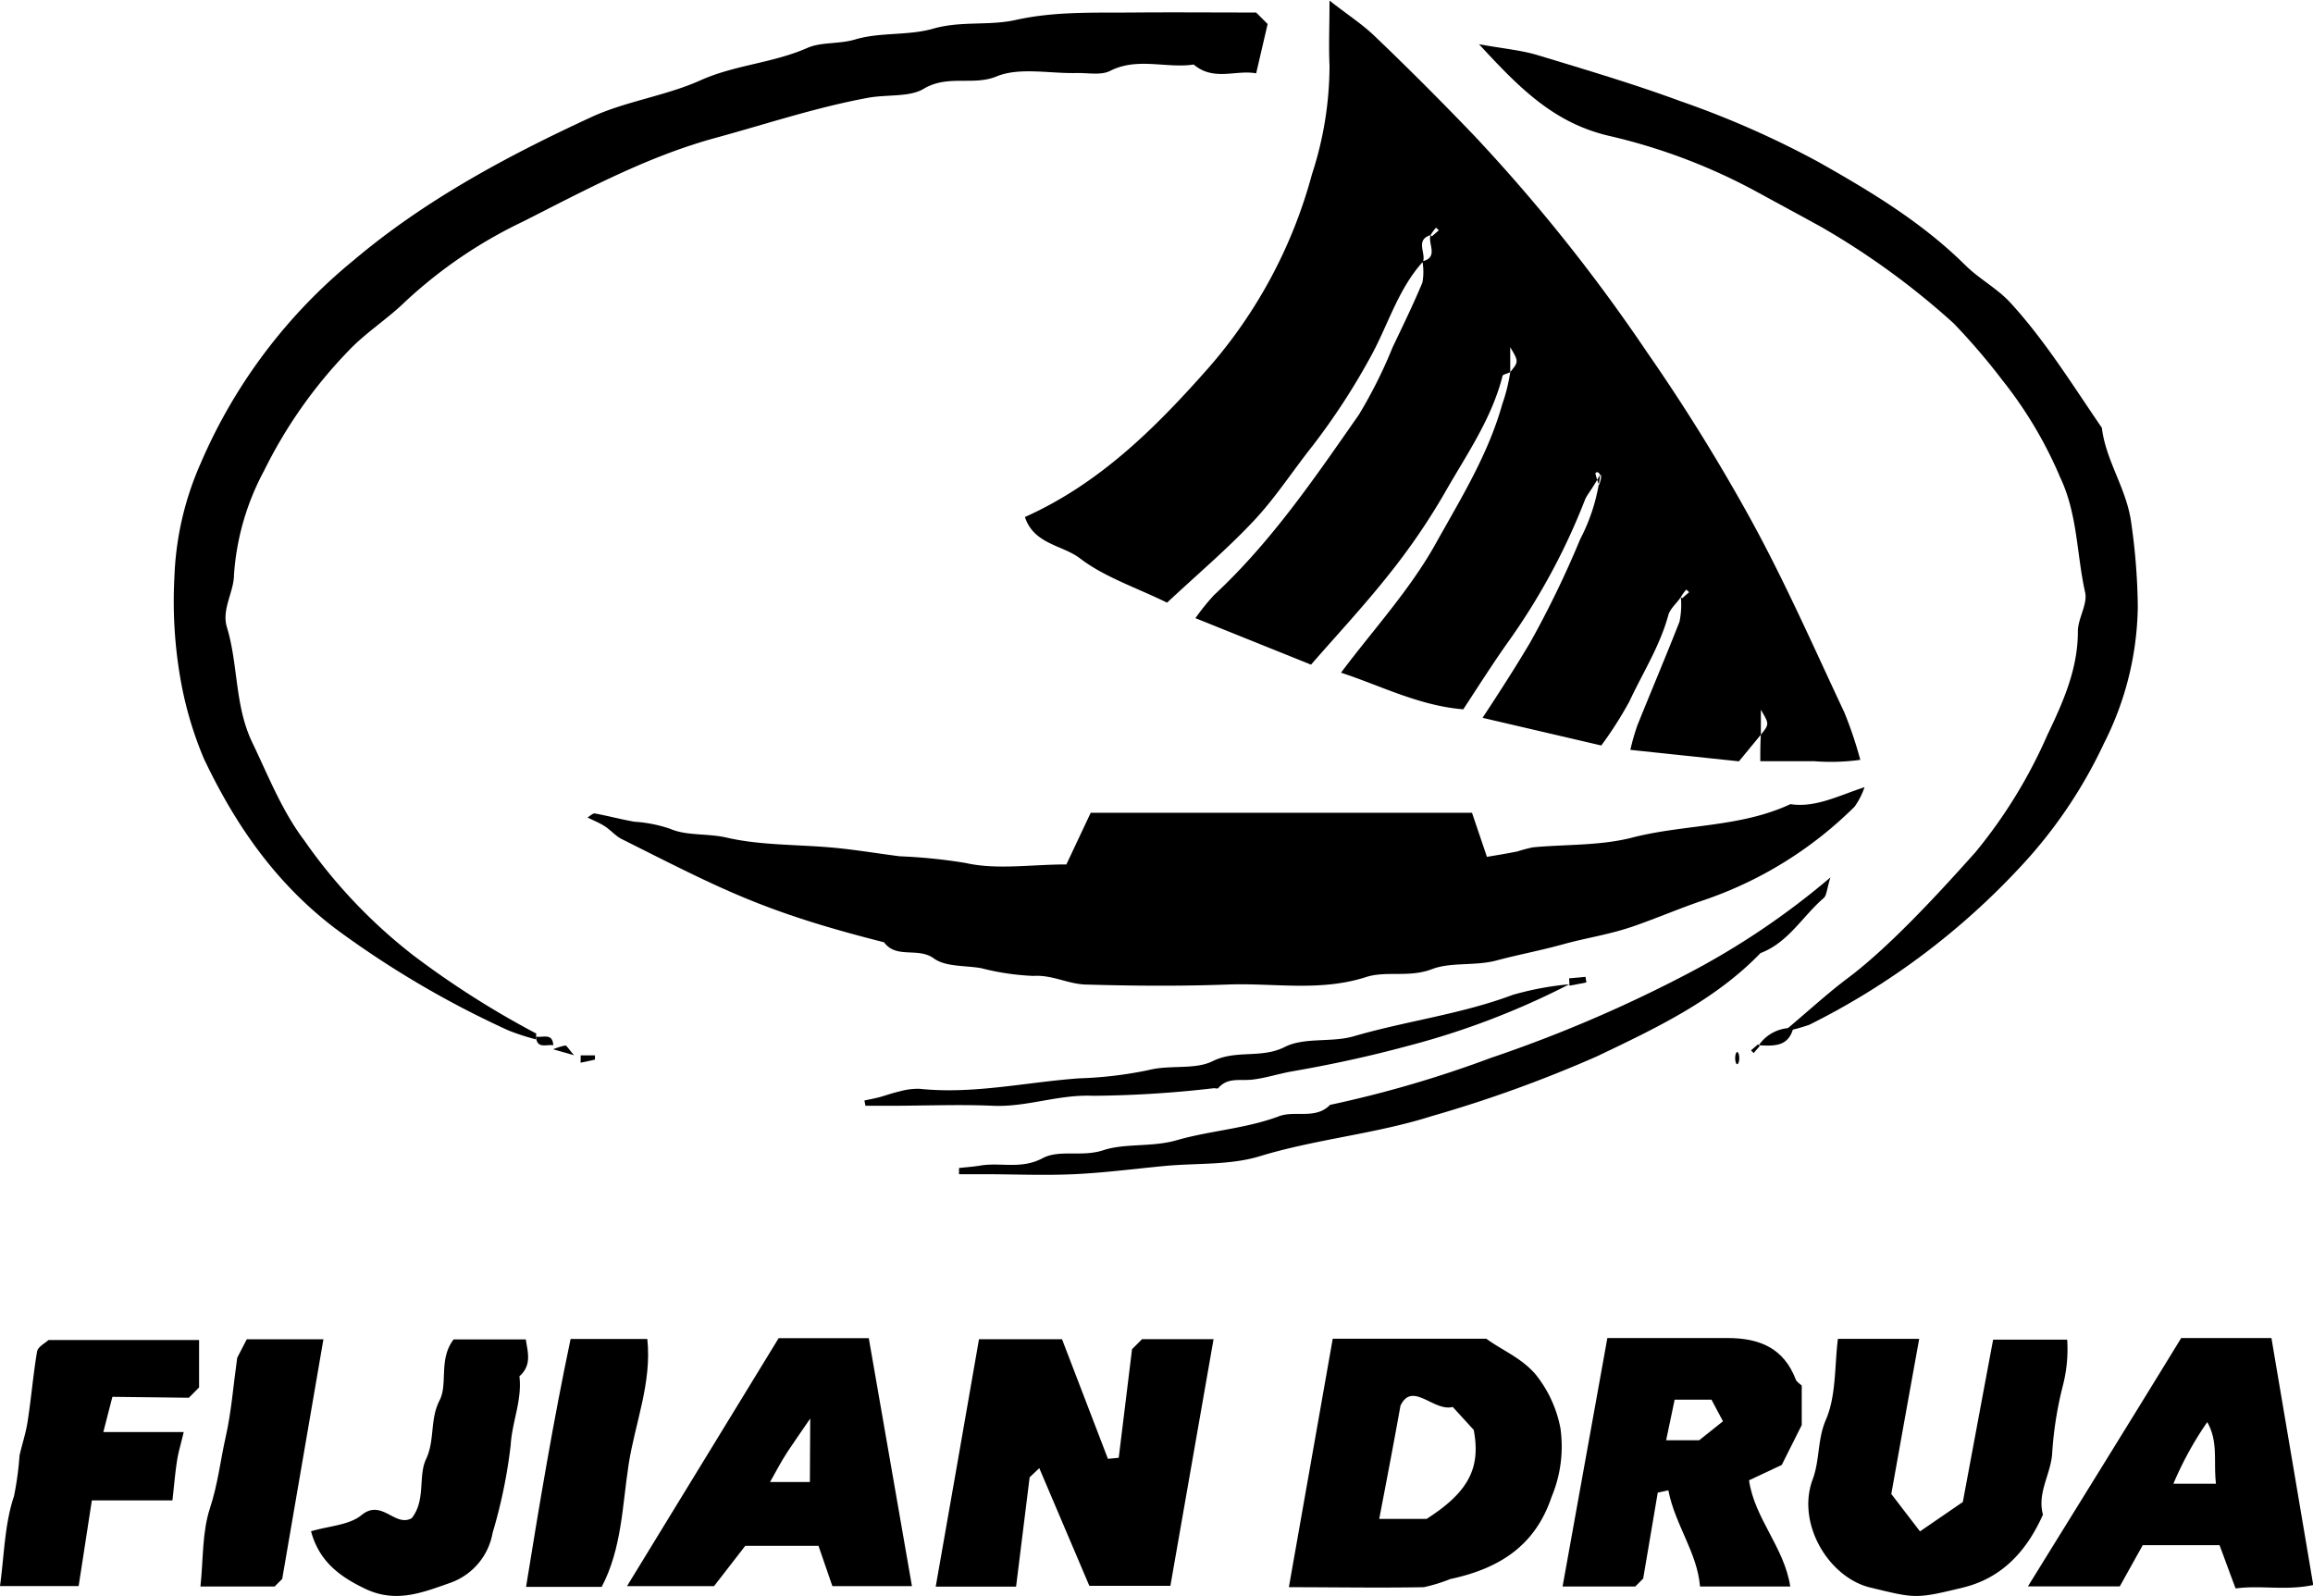 <svg viewBox="0 0 201.46 139.04" xmlns="http://www.w3.org/2000/svg"><path d="m123.94 22.79c-2.12 2.33-3 5.38-4.44 8.06a59.09 59.09 0 0 1 -5.19 8c-1.71 2.15-3.21 4.49-5.08 6.48-2.32 2.48-4.94 4.69-7.58 7.16-2.71-1.33-5.45-2.22-7.6-3.87-1.53-1.16-4-1.21-4.78-3.59 6.55-2.93 11.44-7.84 16-13a42.3 42.3 0 0 0 9-16.85 30.49 30.49 0 0 0 1.53-9.48c-.08-1.72 0-3.45 0-5.65 1.51 1.19 2.77 2 3.83 3 3 2.86 5.89 5.76 8.74 8.73a150 150 0 0 1 15.06 18.86 165 165 0 0 1 9.06 14.6c3 5.47 5.51 11.19 8.16 16.83a35.27 35.27 0 0 1 1.38 4.11 18.71 18.71 0 0 1 -4 .12c-1.48 0-3 0-4.71 0 0-.82 0-1.54.05-2.31.74-.92.74-.92 0-2.17v2.17l-1.91 2.32-9.46-1a20 20 0 0 1 .62-2.15c1.21-3 2.48-6 3.66-9a7.24 7.24 0 0 0 .12-2.16l.11.11.61-.53-.24-.23a3.9 3.9 0 0 0 -.48.65c-.35.54-.93 1-1.09 1.57-.73 2.7-2.24 5.05-3.4 7.54a33.36 33.36 0 0 1 -2.44 3.82l-10.34-2.41c1.52-2.31 2.87-4.41 4.14-6.55a86 86 0 0 0 4.36-9 16.32 16.32 0 0 0 1.74-5.58c-.14-.4-.42-.25-.41-.14a5.8 5.8 0 0 0 .33 1c.13-.45.26-.9.08-.91-.73 1.34-1.13 1.72-1.32 2.19a56.57 56.57 0 0 1 -6.6 12.25c-1.37 1.92-2.63 3.91-4 6-3.86-.31-7.29-2.1-10.65-3.19 2.78-3.71 6-7.21 8.23-11.21s4.58-7.77 5.82-12.19a15.07 15.07 0 0 0 .69-2.78c.74-.92.74-.92 0-2.17v2.17c-.26.15-.63.19-.67.33-.95 3.77-3.18 6.92-5.06 10.23a56.85 56.85 0 0 1 -4.81 7.03c-2.2 2.78-4.62 5.37-6.81 7.89l-10.07-4.05a20 20 0 0 1 1.61-2c5-4.64 8.77-10.2 12.62-15.71a41.25 41.25 0 0 0 2.94-5.87c.89-1.87 1.8-3.73 2.6-5.65a5.19 5.19 0 0 0 0-1.85c1.44-.35.46-1.51.71-2.28l.11.11.61-.53-.24-.23a3.9 3.9 0 0 0 -.48.65c-1.36.41-.38 1.57-.66 2.31z"/><path d="m92.88 75.29 2.12-4.5h33.21l1.3 3.84c.83-.14 1.75-.29 2.65-.47a13.48 13.48 0 0 1 1.35-.36c2.89-.27 5.88-.13 8.66-.85 4.55-1.17 9.41-.87 13.77-2.91 2.18.32 4.07-.69 6.46-1.48a6.64 6.64 0 0 1 -.86 1.69 34.28 34.28 0 0 1 -13.11 8.14c-2.06.69-4.09 1.57-6.17 2.29s-4.08 1-6.1 1.56-3.89.9-5.8 1.41-4 .12-5.66.77c-2 .75-3.94.11-5.72.68-4 1.29-8 .5-12.07.65s-8.25.12-12.37 0c-1.54-.05-2.9-.86-4.54-.75a21.87 21.87 0 0 1 -4.56-.68c-1.4-.24-3.09-.1-4.11-.85-1.39-1-3.25.07-4.33-1.4-10.64-2.69-14.22-4.67-22.87-9-.52-.27-.93-.76-1.43-1.09s-1-.51-1.53-.78c.24-.14.47-.38.64-.35 1.16.21 2.29.52 3.45.72a12 12 0 0 1 3.12.62c1.42.62 3.22.38 4.9.76 3 .7 6.26.59 9.4.89 1.91.18 3.79.5 5.69.74a47.18 47.18 0 0 1 5.72.58c2.72.62 5.71.13 8.79.13z"/><path d="m46.69 90.53a20.48 20.48 0 0 1 -2.4-.78 83.54 83.54 0 0 1 -15.1-8.89c-5.25-4-8.72-9.08-11.43-14.78a32 32 0 0 1 -2-6.71 39.29 39.29 0 0 1 -.57-9.09 26.75 26.75 0 0 1 2.28-9.91 46.51 46.51 0 0 1 13.33-17.7c6.2-5.24 13.35-9.07 20.68-12.46 3.03-1.4 6.52-1.86 9.52-3.21s6.32-1.5 9.33-2.83c1.21-.53 2.75-.31 4.18-.74 2.15-.64 4.59-.31 6.76-.93 2.41-.7 4.87-.24 7.19-.76 3.41-.76 6.79-.62 10.2-.65s7 0 10.75 0l1 1-1 4.3c-1.72-.34-3.7.72-5.44-.77-2.4.36-4.88-.66-7.27.55-.8.41-1.93.17-2.91.19-2.36.06-5-.53-7 .3s-4.25-.18-6.33 1.07c-1.23.75-3.21.48-4.87.79-4.5.83-8.81 2.27-13.2 3.47-6 1.63-11.39 4.55-16.84 7.31a40.63 40.63 0 0 0 -10.25 6.97c-1.56 1.52-3.46 2.71-4.95 4.29a41.13 41.13 0 0 0 -7.35 10.44 22.31 22.31 0 0 0 -2.62 9.06c0 1.48-1.09 3-.62 4.56 1 3.26.67 6.8 2.19 10 1.41 2.93 2.6 6 4.56 8.59a45.69 45.69 0 0 0 9.49 10 78.44 78.44 0 0 0 10.71 6.81s-.02.14-.02.51z"/><path d="m155.37 89.85c2.27-1.91 3.85-3.37 5.56-4.65 3.72-2.78 8.27-7.77 11.15-11a43.36 43.36 0 0 0 6.25-10.2c1.36-2.84 2.66-5.74 2.65-9 0-1.14.87-2.38.63-3.42-.74-3.31-.65-6.81-2.17-10a36.09 36.09 0 0 0 -5-8.42 56.49 56.49 0 0 0 -4.28-5 66.83 66.83 0 0 0 -11.51-8.38c-1.81-1-3.67-2-5.5-3a50.8 50.8 0 0 0 -12.93-4.93c-4.86-1.11-7.87-4.17-11.4-8 2 .37 3.54.5 5 .92 4.22 1.28 8.45 2.53 12.57 4.05a80.79 80.79 0 0 1 12 5.29c4.55 2.57 9 5.24 12.8 9 1.19 1.18 2.75 2 3.88 3.22 3.07 3.34 5.44 7.2 8 10.93.35 2.92 2.19 5.33 2.57 8.36a54.7 54.7 0 0 1 .56 7.21 27 27 0 0 1 -2.94 11.9 41.42 41.42 0 0 1 -7.36 10.85 64 64 0 0 1 -18.3 13.67 15.07 15.07 0 0 1 -2.23.6z"/><path d="m85.27 116.64h7.23c1.3 3.38 2.65 6.92 4 10.42l.94-.09 1.16-9.46.87-.87h6.23l-3.76 21.48h-7.06l-4.36-10.25-.84.8c-.4 3.22-.78 6.32-1.18 9.52h-7c1.26-7.12 2.5-14.27 3.77-21.55z"/><path d="m116.08 116.6h13.38c1.35 1 3 1.63 4.26 3.07a10.66 10.66 0 0 1 2.19 4.71 11.37 11.37 0 0 1 -.77 6c-1.35 4-4.21 6.17-8.82 7.15a14.18 14.18 0 0 1 -2.31.71c-4 .07-7.92 0-11.75 0zm4 15.69h4.18c3.66-2.34 4.73-4.44 4.1-7.75l-1.83-2c-1.66.44-3.51-2.28-4.55-.11-.64 3.57-1.22 6.57-1.85 9.86z"/><path d="m140 116.54h10.47c2.78 0 4.89.87 5.94 3.61.08.21.34.36.52.53v3.44l-1.74 3.47-2.85 1.34c.47 3.32 3.07 5.84 3.59 9.25h-7.86c-.23-2.93-2.17-5.36-2.76-8.38l-.92.2c-.41 2.41-.82 4.82-1.27 7.49l-.69.69h-6.33c1.29-7.18 2.57-14.25 3.9-21.64zm8 8.9 2.07-1.65-1-1.88h-3.21l-.74 3.53z"/><path d="m160.08 116.61h7.08c-.79 4.37-1.57 8.69-2.43 13.51l2.5 3.26 3.73-2.56c.92-4.92 1.76-9.46 2.64-14.14h6.45a12.63 12.63 0 0 1 -.36 3.94 31.85 31.85 0 0 0 -.95 6c-.13 1.8-1.32 3.42-.8 5.3-1.4 3.14-3.54 5.53-7 6.36-4.11 1-4.12.93-8 0-3.67-.86-6.49-5.6-5.06-9.42.63-1.71.41-3.44 1.13-5.15.93-2.1.77-4.71 1.07-7.1z"/><path d="m67.82 116.55h7.85c1.24 7.14 2.49 14.32 3.76 21.6h-6.93l-1.21-3.51h-6.38l-2.72 3.51h-7.58c4.47-7.32 8.78-14.35 13.21-21.6zm2.75 7c-.87 1.28-1.45 2.09-2 2.93s-1 1.72-1.5 2.6h3.47z"/><path d="m193.32 134.58h-6.69l-2 3.59h-8c4.49-7.26 9-14.52 13.35-21.63h7.86c1.2 7.1 2.41 14.2 3.64 21.51-2.41.51-4.6 0-6.76.3-.47-1.24-.87-2.35-1.4-3.77zm-.31-5.35c-.23-1.95.22-3.64-.76-5.37a29.65 29.65 0 0 0 -2.95 5.37z"/><path d="m9.79 121.66-.79 3.07h7c-.23 1-.45 1.68-.57 2.43-.17 1.07-.26 2.16-.41 3.52h-7.02l-1.15 7.46h-6.85c.37-2.7.4-5.4 1.22-7.83a27.31 27.31 0 0 0 .48-3.53c.22-1 .57-2 .72-3.07.31-2 .47-4 .81-6 .07-.4.67-.71 1-1h13.11v4.13l-.89.9z"/><path d="m27.09 133.37c1.58-.47 3.33-.53 4.4-1.41 1.77-1.45 2.91 1.09 4.37.27 1.24-1.56.55-3.66 1.24-5.12.8-1.69.32-3.46 1.19-5.15.74-1.43-.11-3.57 1.22-5.3h6.29c.13 1 .58 2.21-.56 3.21.25 2.08-.65 4-.76 6a44.61 44.61 0 0 1 -1.57 7.62 5.66 5.66 0 0 1 -3.72 4.38c-2.45.86-4.78 1.81-7.5.45-2.26-1.09-3.92-2.44-4.6-4.95z"/><path d="m159.43 76.42c-.32 1-.32 1.57-.59 1.8-1.84 1.58-3.08 3.88-5.5 4.79-4 4.14-9.15 6.56-14.26 9a113 113 0 0 1 -14.34 5.19c-4.94 1.57-10.08 2-15 3.5-2.6.8-5.51.59-8.27.85s-5.29.6-7.94.72-5.24 0-7.86 0h-2.14v-.54c.63-.07 1.27-.11 1.9-.22 1.77-.28 3.53.35 5.37-.63 1.48-.79 3.44-.08 5.3-.7s4.26-.25 6.39-.87c2.92-.84 6-1 8.89-2.08 1.44-.55 3.19.31 4.47-1a99 99 0 0 0 14-4.09 118.86 118.86 0 0 0 17.15-7.34 67.25 67.25 0 0 0 12.43-8.38z"/><path d="m20.66 118.26.83-1.61h6.68c-1.19 6.94-2.36 13.72-3.59 20.87l-.66.66h-6.46c.25-2.37.14-4.73.83-6.83s.9-4.12 1.36-6.16c.5-2.19.67-4.51 1.01-6.93z"/><path d="m49.7 116.62h6.68c.41 3.83-1.08 7.36-1.63 10.95s-.59 7.3-2.34 10.64h-6.59c1.18-7.31 2.38-14.48 3.88-21.59z"/><path d="m136.68 85.73a68.25 68.25 0 0 1 -14.07 5.37c-3.29.89-6.6 1.61-10 2.2-1.16.2-2.28.57-3.44.72s-2.22-.23-3.07.76c-.05.06-.24 0-.37 0a96.07 96.07 0 0 1 -10.55.66c-3-.13-5.74 1-8.69.87s-6 0-9 0h-2.11l-.09-.46c.45-.1.91-.18 1.35-.3s1.11-.36 1.67-.48a6 6 0 0 1 1.77-.24c4.69.5 9.29-.58 13.92-.91a34.72 34.72 0 0 0 6-.71c1.93-.5 4.07 0 5.65-.8 2.06-1 4.2-.19 6.25-1.22 1.71-.87 4.06-.37 6-.93 4.58-1.34 9.36-1.92 13.86-3.61a26.22 26.22 0 0 1 4.92-.92z"/><path d="m156.19 89.54c-.42 1.66-1.72 1.56-3 1.5a3.44 3.44 0 0 1 3-1.5z"/><path d="m46.69 90.29c.57.11 1.44-.37 1.5.75-.57-.11-1.44.37-1.5-.75z"/><path d="m50 91.91-1.82-.52a5.8 5.8 0 0 1 1.05-.33c.12-.01.27.27.77.85z"/><path d="m50.58 91.92h1.24v.37l-1.25.27z"/><path d="m136.67 85.21 1.43-.13.07.49-1.47.28z"/><ellipse cx="151.31" cy="92.16" rx=".18" ry=".53"/><path d="m153.27 91.11-.53.61-.23-.24.61-.52z"/></svg>